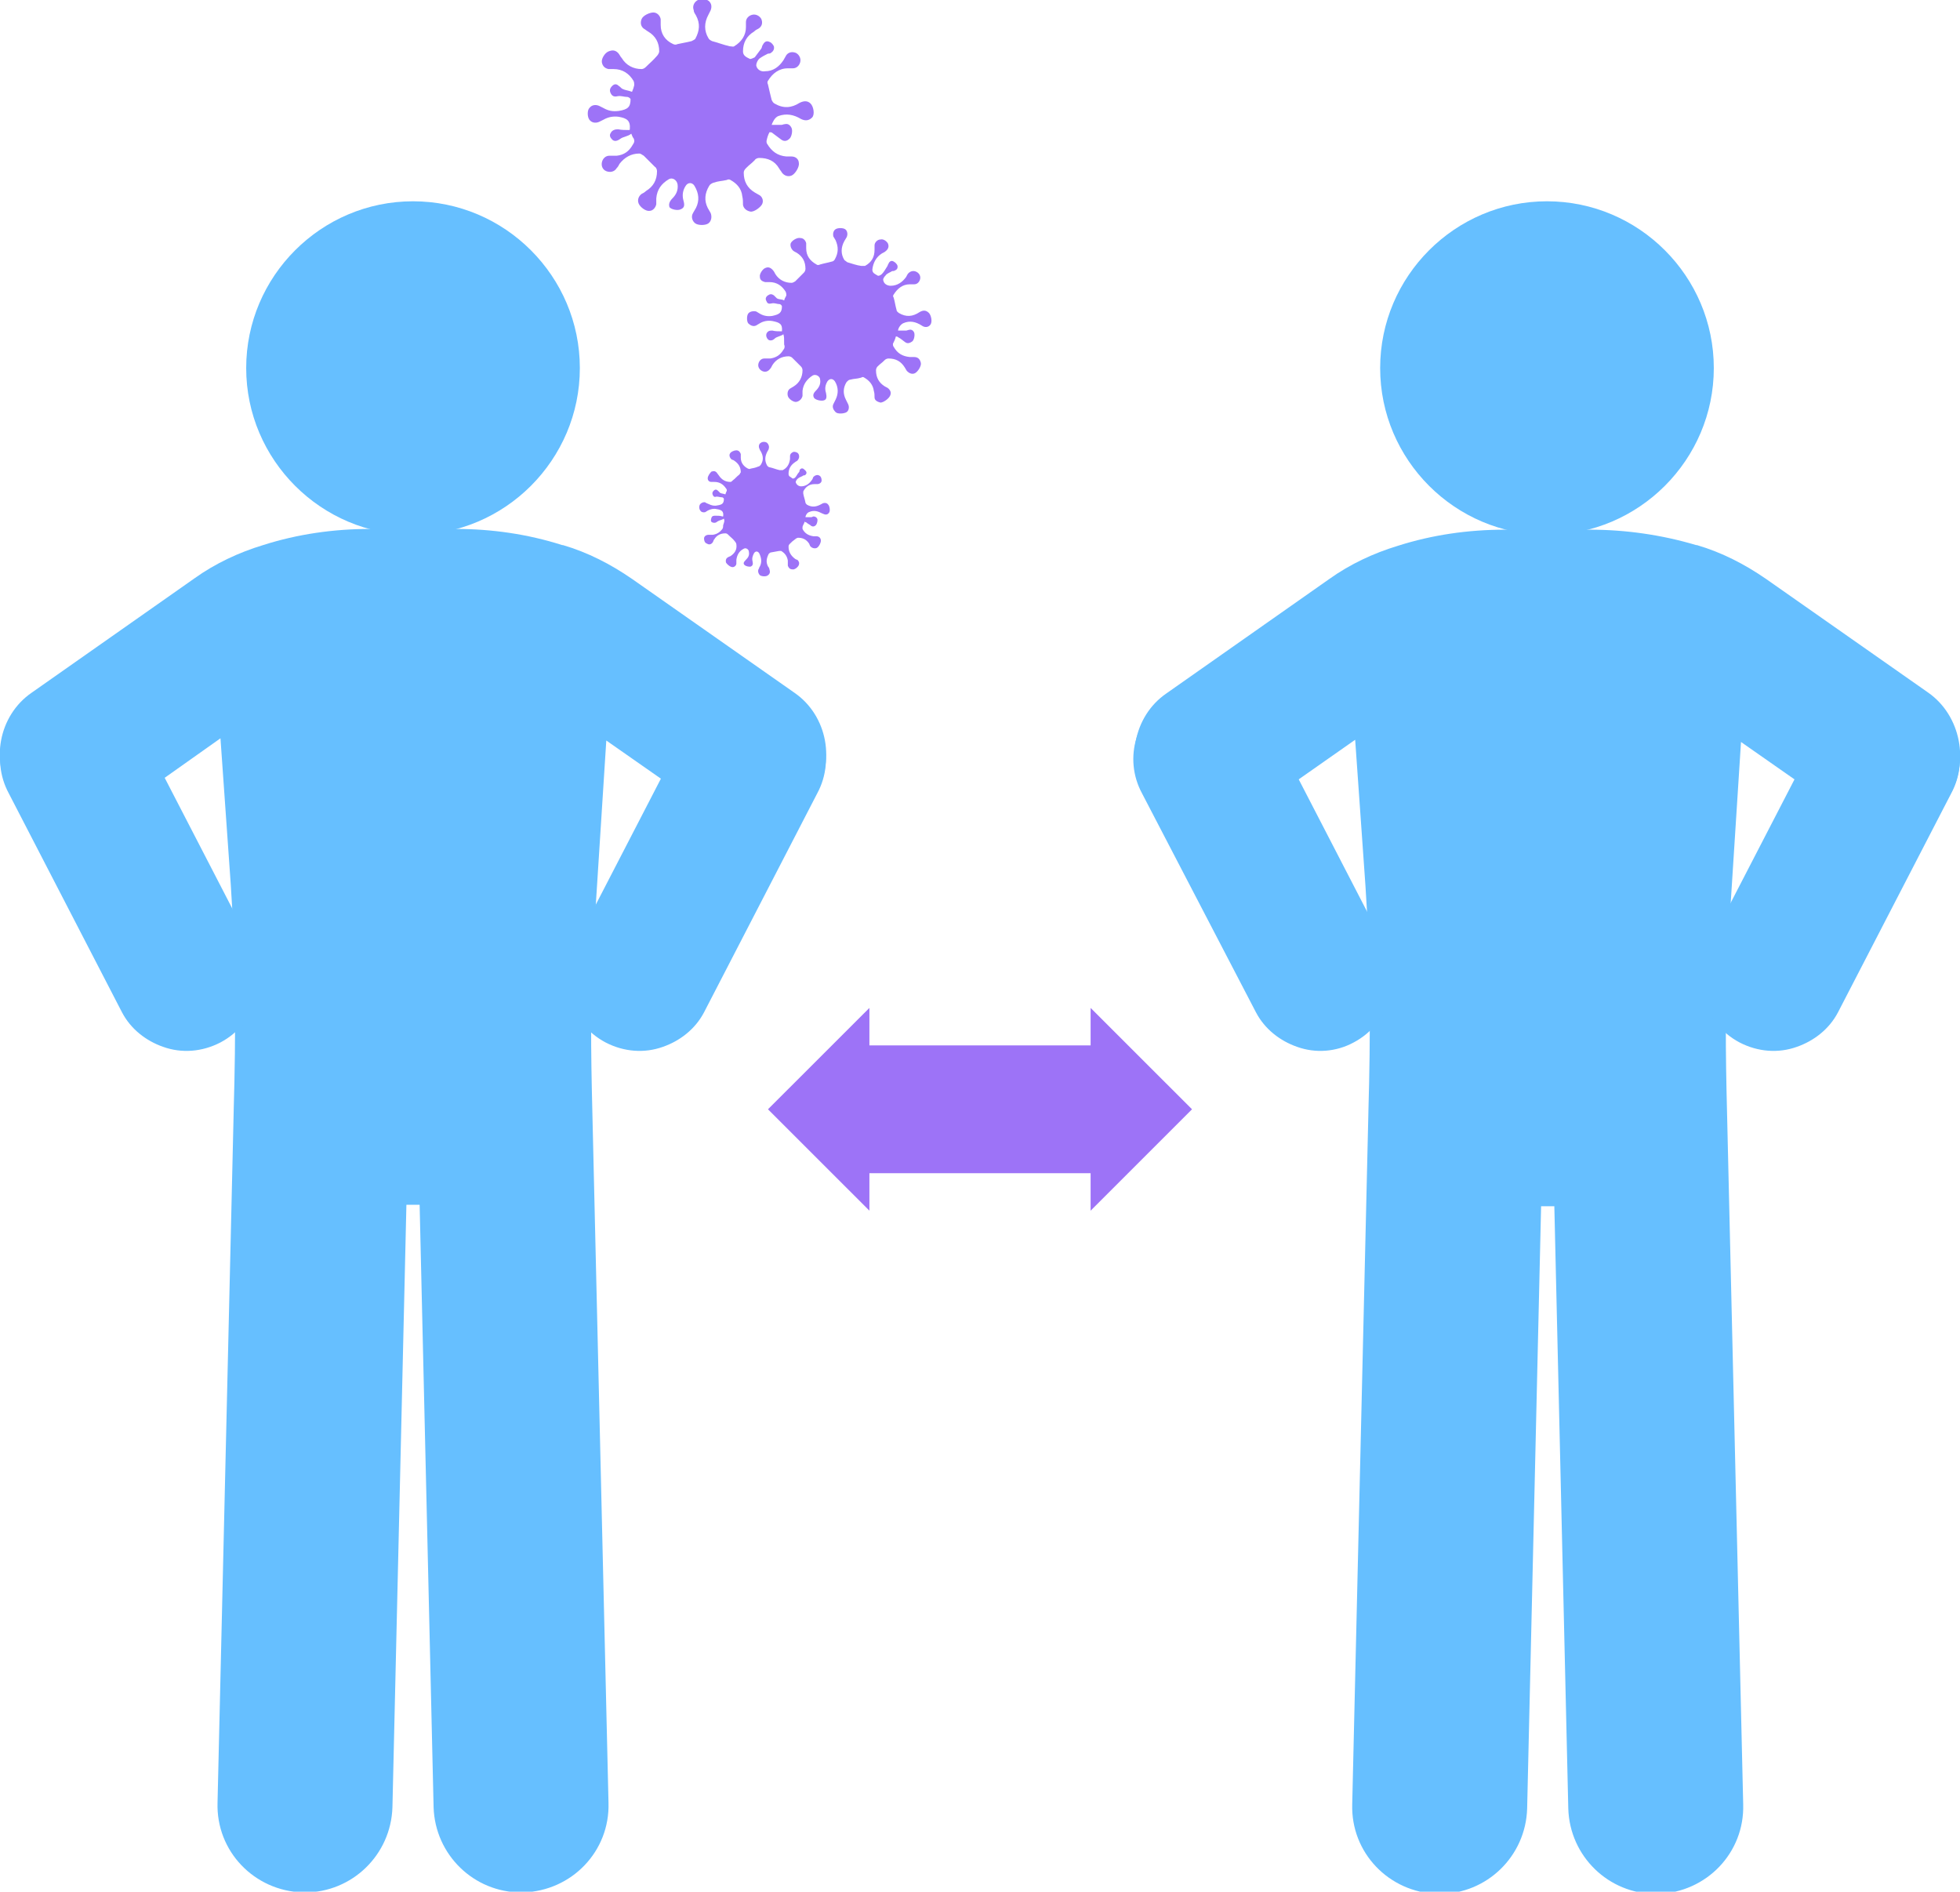 <svg width="143" height="138" viewBox="0 0 143 138" fill="none" xmlns="http://www.w3.org/2000/svg">
<g clip-path="url(#clip0_2414_3676)">
<path d="M86.969 80.924L79.57 73.529V76.262H73.243H69.757H63.431V73.529L56.031 80.924L63.431 88.32V85.587H69.757H73.243H79.57V88.32L86.969 80.924Z" fill="#9D73F7"/>
<path d="M57.961 50.537L46.112 42.231C44.557 41.159 42.895 40.301 41.072 39.765H41.018C38.498 38.961 35.87 38.586 33.243 38.586H27.023C24.343 38.586 21.715 38.961 19.195 39.765C17.426 40.301 15.71 41.105 14.209 42.177L2.305 50.537C-0.107 52.199 -0.751 55.629 0.911 58.04C1.877 59.434 3.431 60.238 5.04 60.291C6.166 60.345 7.346 60.023 8.364 59.327L16.085 53.86L16.836 64.525C17.211 69.991 17.211 75.511 17.05 80.978C17.05 80.978 17.05 80.978 17.05 81.031L15.871 131.515C15.764 135.052 18.552 137.946 22.091 138.053C22.144 138.053 22.198 138.053 22.252 138.053C25.683 138.053 28.525 135.32 28.632 131.837L29.651 87.891H30.616L31.635 131.837C31.742 135.32 34.584 138.053 38.015 138.053C38.069 138.053 38.123 138.053 38.176 138.053C41.715 137.946 44.503 135.052 44.396 131.515L43.216 81.031C43.109 76.798 43.055 72.51 43.324 68.276L44.235 54.021L51.902 59.38C52.921 60.077 54.047 60.398 55.227 60.345C56.835 60.291 58.337 59.487 59.355 58.094C61.017 55.629 60.374 52.199 57.961 50.537Z" fill="#66BFFF"/>
<path d="M11.903 76.369C10.67 75.94 9.544 75.083 8.901 73.85L0.643 57.88C-0.751 55.307 0.214 52.092 2.842 50.698C5.415 49.305 8.633 50.27 10.027 52.895L18.284 68.866C19.678 71.438 18.713 74.654 16.085 76.047C14.745 76.744 13.244 76.851 11.903 76.369Z" fill="#66BFFF"/>
<path d="M48.363 76.369C49.597 75.94 50.723 75.083 51.366 73.85L59.623 57.88C61.017 55.307 60.052 52.092 57.425 50.698C54.851 49.305 51.634 50.27 50.24 52.895L41.983 68.866C40.589 71.438 41.554 74.654 44.181 76.047C45.522 76.744 47.023 76.851 48.363 76.369Z" fill="#66BFFF"/>
<path d="M42.305 26.85C42.305 33.549 36.836 39.015 30.133 39.015C23.431 39.015 17.962 33.549 17.962 26.85C17.962 20.151 23.431 14.684 30.133 14.684C36.836 14.684 42.305 20.151 42.305 26.85Z" fill="#66BFFF"/>
<path d="M140.694 50.537L128.845 42.231C127.29 41.159 125.628 40.301 123.805 39.765H123.751C121.231 39.015 118.604 38.64 115.976 38.64H109.81C107.129 38.64 104.502 39.015 101.982 39.819C100.212 40.355 98.497 41.159 96.995 42.231L85.092 50.591C82.679 52.252 82.036 55.682 83.698 58.094C84.663 59.487 86.218 60.291 87.827 60.345C88.953 60.398 90.132 60.077 91.151 59.38L98.872 53.967L99.623 64.632C99.998 70.099 99.998 75.618 99.837 81.085C99.837 81.085 99.837 81.085 99.837 81.138L98.657 131.622C98.55 135.16 101.338 138.053 104.877 138.161C104.931 138.161 104.984 138.161 105.038 138.161C108.47 138.161 111.311 135.427 111.419 131.944L112.437 87.998H113.403L114.421 131.944C114.529 135.427 117.37 138.161 120.802 138.161C120.856 138.161 120.909 138.161 120.963 138.161C124.502 138.053 127.29 135.16 127.182 131.622L126.003 81.138C125.896 76.905 125.842 72.617 126.11 68.384L127.022 54.128L134.689 59.487C135.708 60.184 136.834 60.505 138.013 60.452C139.622 60.398 141.123 59.594 142.142 58.201C143.751 55.629 143.053 52.199 140.694 50.537Z" fill="#66BFFF"/>
<path d="M94.636 76.369C93.403 75.94 92.277 75.083 91.633 73.85L83.323 57.88C81.929 55.307 82.894 52.092 85.521 50.698C88.095 49.305 91.312 50.27 92.706 52.895L100.963 68.866C102.357 71.438 101.392 74.654 98.765 76.047C97.478 76.744 95.977 76.851 94.636 76.369Z" fill="#66BFFF"/>
<path d="M131.097 76.369C132.33 75.94 133.456 75.083 134.099 73.85L142.357 57.88C143.751 55.307 142.786 52.092 140.158 50.698C137.585 49.305 134.367 50.27 132.973 52.895L124.716 68.866C123.322 71.438 124.287 74.654 126.915 76.047C128.255 76.744 129.756 76.851 131.097 76.369Z" fill="#66BFFF"/>
<path d="M125.038 26.85C125.038 33.549 119.568 39.015 112.866 39.015C106.164 39.015 100.695 33.549 100.695 26.85C100.695 20.151 106.164 14.684 112.866 14.684C119.568 14.684 125.038 20.151 125.038 26.85Z" fill="#66BFFF"/>
<path d="M46.058 9.754C45.79 9.968 45.468 9.968 45.254 10.129C45.039 10.29 44.825 10.343 44.664 10.182C44.503 10.022 44.45 9.861 44.557 9.7C44.664 9.486 44.879 9.432 45.093 9.432C45.361 9.486 45.629 9.486 45.897 9.486C45.897 9.486 45.951 9.486 45.951 9.432C46.005 8.789 45.736 8.628 45.147 8.521C44.771 8.468 44.396 8.521 44.021 8.736C43.913 8.789 43.806 8.843 43.699 8.896C43.431 9.003 43.163 8.95 43.002 8.736C42.841 8.521 42.841 8.039 43.002 7.878C43.163 7.664 43.431 7.61 43.699 7.717C43.806 7.771 43.913 7.824 44.021 7.878C44.396 8.092 44.718 8.146 45.147 8.092C45.79 7.985 46.005 7.824 46.005 7.235C46.005 7.181 45.844 7.074 45.79 7.074C45.522 7.074 45.308 6.967 45.039 7.021C44.825 7.074 44.664 7.021 44.557 6.806C44.45 6.592 44.503 6.431 44.664 6.27C44.825 6.109 44.986 6.109 45.147 6.27C45.254 6.324 45.308 6.431 45.415 6.485C45.629 6.592 45.844 6.592 46.112 6.699C46.219 6.431 46.219 6.431 46.273 6.217C46.273 6.109 46.273 6.002 46.219 5.895C45.897 5.359 45.415 5.038 44.771 5.038C44.664 5.038 44.503 5.038 44.396 5.038C44.128 4.984 43.967 4.823 43.913 4.555C43.86 4.287 44.128 3.859 44.396 3.751C44.664 3.644 44.879 3.644 45.093 3.859C45.2 3.966 45.254 4.127 45.361 4.234C45.683 4.77 46.219 5.038 46.809 5.038C46.916 5.038 47.023 4.984 47.131 4.877C47.452 4.555 47.613 4.448 47.935 4.073C47.989 4.019 48.096 3.859 48.096 3.751C48.096 3.108 47.828 2.626 47.291 2.304C47.184 2.251 47.077 2.144 46.97 2.09C46.755 1.929 46.702 1.661 46.809 1.393C46.916 1.125 47.399 0.911 47.667 0.911C47.935 0.911 48.149 1.125 48.203 1.393C48.203 1.554 48.203 1.715 48.203 1.822C48.203 2.465 48.525 2.948 49.114 3.216C49.222 3.269 49.329 3.269 49.436 3.216C49.919 3.108 50.026 3.108 50.455 3.001C50.562 2.948 50.669 2.894 50.723 2.84C51.045 2.251 51.098 1.715 50.777 1.125C50.723 1.018 50.616 0.911 50.616 0.75C50.509 0.482 50.616 0.214 50.83 0.054C51.045 -0.107 51.474 -0.107 51.688 0.054C51.903 0.214 51.956 0.482 51.849 0.75C51.795 0.857 51.742 0.965 51.688 1.072C51.366 1.661 51.366 2.251 51.688 2.787C51.742 2.894 51.849 2.948 51.956 3.001C52.385 3.108 52.761 3.269 53.243 3.376C53.35 3.376 53.511 3.43 53.565 3.376C54.101 3.055 54.423 2.572 54.423 1.983C54.423 1.876 54.423 1.715 54.423 1.608C54.423 1.34 54.637 1.125 54.905 1.072C55.173 1.018 55.441 1.179 55.549 1.393C55.656 1.661 55.602 1.929 55.334 2.09C55.227 2.144 55.12 2.197 55.013 2.304C54.476 2.626 54.208 3.108 54.208 3.751C54.208 4.073 54.476 4.18 54.691 4.287C54.744 4.341 54.959 4.234 55.066 4.18C55.227 3.966 55.388 3.751 55.549 3.537C55.602 3.43 55.602 3.323 55.656 3.269C55.763 3.055 55.924 2.948 56.139 3.055C56.299 3.108 56.407 3.269 56.46 3.376C56.514 3.591 56.407 3.751 56.246 3.859C56.192 3.912 56.085 3.912 56.031 3.912C55.817 4.019 55.602 4.127 55.388 4.287C55.281 4.395 55.173 4.609 55.173 4.77C55.227 5.091 55.549 5.252 55.817 5.198C56.407 5.198 56.836 4.877 57.157 4.395C57.211 4.287 57.318 4.127 57.372 4.019C57.532 3.805 57.801 3.751 58.069 3.859C58.283 3.966 58.444 4.234 58.39 4.502C58.337 4.77 58.122 4.984 57.854 4.984C57.747 4.984 57.586 4.984 57.479 4.984C56.836 4.984 56.353 5.359 56.031 5.895C55.978 5.949 55.978 6.056 56.031 6.163C56.139 6.645 56.192 6.86 56.299 7.289C56.353 7.396 56.407 7.503 56.514 7.556C57.157 7.932 57.747 7.878 58.337 7.503C58.658 7.342 58.927 7.342 59.141 7.556C59.356 7.771 59.463 8.36 59.248 8.575C59.034 8.789 58.766 8.843 58.444 8.682C57.908 8.36 57.372 8.253 56.782 8.468C56.514 8.575 56.353 8.95 56.299 9.111C56.567 9.111 56.782 9.111 56.996 9.111C57.104 9.111 57.157 9.057 57.264 9.057C57.479 9.003 57.64 9.111 57.747 9.325C57.854 9.539 57.747 10.022 57.586 10.129C57.425 10.29 57.211 10.343 56.996 10.182C56.782 10.022 56.567 9.861 56.353 9.7C56.299 9.647 56.246 9.647 56.139 9.647C56.031 9.861 55.978 10.022 55.924 10.29C55.924 10.343 55.924 10.45 55.978 10.504C56.299 11.04 56.728 11.361 57.372 11.415C57.479 11.415 57.64 11.415 57.747 11.415C58.069 11.415 58.283 11.63 58.283 11.898C58.337 12.165 58.015 12.701 57.747 12.809C57.479 12.916 57.211 12.809 57.05 12.594C56.996 12.487 56.889 12.38 56.836 12.273C56.514 11.737 56.031 11.522 55.388 11.522C55.281 11.522 55.12 11.576 55.066 11.683C54.744 12.005 54.744 11.951 54.423 12.273C54.316 12.38 54.262 12.487 54.262 12.594C54.262 13.237 54.53 13.72 55.066 14.041C55.173 14.095 55.334 14.202 55.441 14.255C55.656 14.416 55.709 14.684 55.602 14.899C55.495 15.113 55.013 15.488 54.744 15.434C54.476 15.381 54.262 15.22 54.208 14.952C54.208 14.738 54.208 14.524 54.155 14.309C54.101 13.773 53.779 13.398 53.297 13.13C53.243 13.076 53.082 13.076 53.029 13.13C52.546 13.237 52.492 13.184 52.01 13.344C51.903 13.398 51.795 13.452 51.742 13.559C51.42 14.095 51.366 14.631 51.635 15.167C51.688 15.274 51.795 15.434 51.849 15.542C51.956 15.81 51.903 16.131 51.688 16.292C51.474 16.453 50.938 16.453 50.723 16.292C50.509 16.131 50.401 15.81 50.562 15.542C50.616 15.434 50.723 15.274 50.777 15.167C51.045 14.631 50.991 14.095 50.669 13.559C50.509 13.291 50.187 13.291 50.026 13.559C49.812 13.88 49.758 14.255 49.865 14.631C49.972 15.006 49.919 15.167 49.651 15.274C49.436 15.381 48.954 15.274 48.846 15.113C48.793 14.952 48.793 14.738 49.061 14.47C49.329 14.202 49.49 13.88 49.436 13.452C49.383 13.13 49.061 12.916 48.793 13.076C48.257 13.398 47.935 13.827 47.881 14.47C47.881 14.631 47.881 14.791 47.881 14.899C47.828 15.167 47.613 15.381 47.399 15.381C47.131 15.434 46.702 15.113 46.594 14.845C46.487 14.577 46.594 14.309 46.809 14.148C46.916 14.095 47.023 14.041 47.131 13.934C47.667 13.612 47.935 13.13 47.935 12.487C47.935 12.38 47.881 12.219 47.774 12.165C47.452 11.844 47.291 11.683 46.97 11.361C46.862 11.308 46.755 11.201 46.648 11.201C46.058 11.201 45.576 11.469 45.2 11.951C45.147 12.058 45.093 12.165 44.986 12.273C44.825 12.541 44.503 12.594 44.235 12.487C43.967 12.38 43.86 12.112 43.913 11.844C43.967 11.576 44.182 11.361 44.45 11.361C44.611 11.361 44.825 11.361 44.986 11.361C45.522 11.308 45.897 11.04 46.166 10.558C46.273 10.397 46.326 10.29 46.219 10.075C46.166 10.022 46.166 10.022 46.058 9.754Z" fill="#9D73F7"/>
<path d="M57.157 24.384C56.943 24.545 56.675 24.545 56.514 24.706C56.353 24.867 56.138 24.867 56.031 24.76C55.924 24.652 55.87 24.492 55.924 24.331C56.031 24.116 56.192 24.116 56.353 24.116C56.567 24.17 56.782 24.17 56.996 24.17H57.05C57.103 23.634 56.889 23.527 56.353 23.42C56.031 23.366 55.709 23.42 55.441 23.581C55.334 23.634 55.28 23.688 55.173 23.741C54.959 23.849 54.744 23.741 54.583 23.581C54.476 23.42 54.476 23.045 54.583 22.884C54.691 22.723 54.959 22.669 55.173 22.723C55.28 22.777 55.334 22.83 55.441 22.884C55.709 23.045 56.031 23.098 56.353 23.045C56.835 22.938 57.05 22.83 57.05 22.348C57.05 22.294 56.943 22.187 56.889 22.187C56.675 22.187 56.514 22.08 56.299 22.134C56.085 22.187 55.977 22.134 55.924 21.973C55.817 21.812 55.87 21.651 56.031 21.544C56.192 21.437 56.299 21.437 56.46 21.544C56.514 21.598 56.621 21.705 56.675 21.758C56.835 21.866 57.05 21.812 57.211 21.919C57.264 21.705 57.318 21.705 57.371 21.544C57.371 21.491 57.371 21.383 57.318 21.276C57.05 20.847 56.675 20.579 56.138 20.579C56.031 20.579 55.924 20.579 55.817 20.579C55.602 20.526 55.441 20.419 55.441 20.204C55.388 19.99 55.656 19.615 55.817 19.561C56.031 19.454 56.192 19.508 56.353 19.668C56.46 19.776 56.514 19.883 56.567 19.99C56.835 20.419 57.264 20.633 57.747 20.633C57.854 20.633 57.908 20.579 58.015 20.526C58.283 20.258 58.39 20.151 58.658 19.883C58.712 19.829 58.766 19.722 58.766 19.615C58.766 19.079 58.551 18.704 58.122 18.436C58.015 18.382 57.908 18.328 57.854 18.275C57.693 18.114 57.64 17.9 57.693 17.739C57.8 17.525 58.176 17.31 58.39 17.364C58.605 17.364 58.766 17.525 58.819 17.739C58.819 17.846 58.819 18.007 58.819 18.114C58.819 18.65 59.087 19.025 59.57 19.293C59.623 19.347 59.731 19.347 59.838 19.293C60.213 19.186 60.321 19.186 60.696 19.079C60.749 19.079 60.857 19.025 60.91 18.918C61.178 18.436 61.178 18.007 60.964 17.525C60.91 17.418 60.857 17.364 60.803 17.257C60.749 17.042 60.803 16.828 60.964 16.721C61.125 16.614 61.5 16.614 61.661 16.721C61.822 16.828 61.875 17.096 61.768 17.31C61.715 17.418 61.661 17.471 61.607 17.578C61.339 18.061 61.339 18.543 61.607 18.972C61.661 19.025 61.768 19.079 61.822 19.132C62.197 19.24 62.465 19.347 62.841 19.4C62.948 19.4 63.055 19.4 63.109 19.4C63.591 19.132 63.806 18.757 63.806 18.221C63.806 18.114 63.806 18.007 63.806 17.9C63.806 17.685 64.02 17.471 64.235 17.471C64.449 17.418 64.664 17.578 64.771 17.739C64.878 17.953 64.824 18.168 64.61 18.328C64.556 18.382 64.449 18.436 64.342 18.489C63.913 18.757 63.699 19.186 63.645 19.668C63.645 19.936 63.859 19.99 64.02 20.097C64.074 20.151 64.235 20.097 64.342 19.99C64.503 19.829 64.61 19.615 64.717 19.454C64.771 19.4 64.771 19.293 64.825 19.24C64.878 19.079 65.039 18.972 65.2 19.079C65.307 19.132 65.414 19.24 65.468 19.347C65.522 19.508 65.468 19.668 65.307 19.722C65.253 19.776 65.146 19.776 65.093 19.776C64.932 19.883 64.717 19.936 64.61 20.097C64.503 20.204 64.395 20.365 64.449 20.472C64.503 20.74 64.771 20.847 64.985 20.847C65.468 20.847 65.843 20.579 66.111 20.204C66.165 20.097 66.219 19.99 66.272 19.936C66.433 19.776 66.647 19.722 66.862 19.829C67.076 19.936 67.184 20.151 67.13 20.365C67.076 20.579 66.916 20.74 66.701 20.74C66.594 20.74 66.487 20.74 66.379 20.74C65.843 20.74 65.468 21.062 65.2 21.491C65.146 21.544 65.146 21.651 65.2 21.705C65.307 22.08 65.307 22.241 65.414 22.616C65.414 22.723 65.522 22.777 65.575 22.83C66.111 23.152 66.594 23.098 67.076 22.777C67.344 22.616 67.559 22.616 67.773 22.83C67.934 22.991 68.041 23.473 67.881 23.688C67.72 23.902 67.452 23.902 67.237 23.741C66.808 23.473 66.379 23.366 65.897 23.581C65.682 23.688 65.522 23.956 65.522 24.116C65.736 24.116 65.897 24.116 66.111 24.116C66.165 24.116 66.272 24.063 66.326 24.063C66.487 24.009 66.647 24.116 66.701 24.277C66.755 24.438 66.701 24.813 66.54 24.92C66.379 25.028 66.219 25.081 66.058 24.974C65.897 24.867 65.736 24.706 65.522 24.599C65.468 24.545 65.414 24.545 65.361 24.545C65.307 24.76 65.253 24.867 65.146 25.081C65.146 25.135 65.146 25.242 65.2 25.296C65.468 25.778 65.843 25.992 66.379 26.046C66.487 26.046 66.594 26.046 66.701 26.046C66.969 26.046 67.13 26.207 67.184 26.475C67.237 26.689 66.969 27.118 66.755 27.225C66.54 27.332 66.326 27.225 66.165 27.064C66.111 26.957 66.058 26.903 66.004 26.796C65.736 26.367 65.361 26.153 64.825 26.153C64.717 26.153 64.61 26.207 64.556 26.26C64.288 26.528 64.288 26.475 64.02 26.742C63.967 26.796 63.913 26.903 63.913 27.011C63.913 27.546 64.127 27.922 64.556 28.189C64.664 28.243 64.771 28.297 64.825 28.35C64.985 28.511 65.039 28.672 64.932 28.886C64.824 29.101 64.449 29.369 64.235 29.369C64.02 29.315 63.806 29.208 63.806 28.993C63.806 28.833 63.806 28.672 63.752 28.511C63.699 28.082 63.43 27.761 63.055 27.546C63.001 27.493 62.894 27.493 62.841 27.546C62.465 27.654 62.412 27.6 61.983 27.707C61.929 27.707 61.822 27.814 61.768 27.868C61.5 28.297 61.5 28.725 61.715 29.154C61.768 29.261 61.822 29.369 61.875 29.476C61.983 29.69 61.929 29.958 61.768 30.065C61.607 30.172 61.125 30.226 60.964 30.065C60.803 29.904 60.696 29.69 60.803 29.476C60.857 29.369 60.91 29.261 60.964 29.154C61.178 28.725 61.178 28.243 60.91 27.814C60.749 27.6 60.535 27.6 60.374 27.814C60.213 28.082 60.16 28.35 60.267 28.672C60.321 28.94 60.321 29.154 60.106 29.208C59.945 29.261 59.57 29.208 59.409 29.047C59.302 28.886 59.302 28.725 59.516 28.511C59.731 28.297 59.892 28.029 59.838 27.707C59.838 27.439 59.516 27.278 59.302 27.386C58.873 27.654 58.605 28.029 58.551 28.511C58.551 28.618 58.551 28.779 58.551 28.886C58.498 29.101 58.337 29.261 58.122 29.315C57.908 29.369 57.532 29.101 57.479 28.886C57.425 28.672 57.479 28.457 57.64 28.35C57.747 28.297 57.8 28.243 57.908 28.189C58.337 27.922 58.551 27.493 58.551 27.011C58.551 26.903 58.498 26.796 58.444 26.742C58.176 26.475 58.069 26.367 57.8 26.099C57.747 26.046 57.64 25.992 57.532 25.992C57.05 25.992 56.621 26.207 56.353 26.635C56.299 26.742 56.245 26.85 56.192 26.903C56.031 27.118 55.817 27.171 55.602 27.064C55.388 26.957 55.28 26.742 55.334 26.528C55.388 26.314 55.548 26.153 55.763 26.153C55.924 26.153 56.085 26.153 56.192 26.153C56.621 26.099 56.943 25.885 57.157 25.51C57.264 25.403 57.264 25.242 57.211 25.135C57.211 24.599 57.211 24.599 57.157 24.384Z" fill="#9D73F7"/>
<path d="M52.814 37.836C52.653 37.943 52.492 37.943 52.331 38.05C52.224 38.158 52.063 38.158 51.956 38.104C51.849 38.05 51.849 37.943 51.902 37.782C51.956 37.622 52.063 37.622 52.224 37.622C52.385 37.622 52.546 37.622 52.707 37.675H52.76C52.814 37.3 52.653 37.193 52.278 37.139C52.063 37.086 51.849 37.139 51.634 37.247C51.581 37.3 51.527 37.3 51.473 37.354C51.312 37.407 51.152 37.354 51.098 37.247C50.991 37.139 50.991 36.871 51.098 36.764C51.205 36.657 51.366 36.603 51.473 36.657C51.527 36.711 51.581 36.711 51.688 36.764C51.902 36.871 52.117 36.925 52.331 36.871C52.707 36.818 52.814 36.711 52.814 36.389C52.814 36.336 52.707 36.282 52.707 36.282C52.546 36.282 52.438 36.228 52.278 36.228C52.117 36.282 52.063 36.228 52.01 36.121C51.956 36.014 51.956 35.907 52.063 35.8C52.17 35.692 52.278 35.692 52.385 35.8C52.438 35.853 52.492 35.907 52.546 35.96C52.653 36.014 52.814 36.014 52.921 36.068C52.975 35.907 52.975 35.907 53.028 35.8C53.028 35.746 53.028 35.692 52.975 35.639C52.76 35.317 52.492 35.157 52.117 35.157C52.063 35.157 51.956 35.157 51.902 35.157C51.741 35.157 51.634 35.049 51.634 34.889C51.634 34.728 51.795 34.513 51.902 34.406C52.063 34.353 52.17 34.353 52.278 34.46C52.331 34.513 52.385 34.621 52.438 34.674C52.653 34.996 52.921 35.157 53.296 35.157C53.35 35.157 53.404 35.103 53.457 35.049C53.672 34.889 53.725 34.781 53.94 34.621C53.993 34.567 53.993 34.513 54.047 34.46C54.047 34.085 53.886 33.817 53.564 33.602C53.511 33.549 53.404 33.549 53.35 33.495C53.243 33.388 53.189 33.227 53.243 33.12C53.296 32.959 53.564 32.852 53.725 32.852C53.886 32.852 53.993 32.959 54.047 33.12C54.047 33.227 54.047 33.281 54.047 33.388C54.047 33.763 54.261 34.031 54.583 34.192C54.637 34.192 54.69 34.245 54.744 34.192C55.012 34.138 55.066 34.138 55.334 34.031C55.388 34.031 55.441 33.977 55.495 33.924C55.709 33.602 55.709 33.281 55.495 32.906C55.441 32.852 55.441 32.798 55.388 32.691C55.334 32.531 55.388 32.37 55.495 32.316C55.602 32.209 55.87 32.209 55.977 32.316C56.084 32.423 56.138 32.584 56.084 32.745C56.084 32.798 56.031 32.852 55.977 32.959C55.816 33.281 55.763 33.602 55.977 33.977C56.031 34.031 56.084 34.085 56.138 34.085C56.406 34.138 56.621 34.245 56.889 34.299C56.942 34.299 57.05 34.299 57.103 34.299C57.425 34.138 57.586 33.87 57.639 33.495C57.639 33.441 57.639 33.334 57.639 33.281C57.639 33.12 57.747 33.013 57.907 32.959C58.068 32.959 58.229 33.013 58.283 33.174C58.337 33.334 58.283 33.495 58.176 33.602C58.122 33.656 58.068 33.656 58.015 33.709C57.693 33.924 57.532 34.192 57.532 34.567C57.532 34.781 57.693 34.781 57.8 34.889C57.854 34.942 57.961 34.889 58.015 34.835C58.122 34.728 58.176 34.567 58.283 34.46C58.337 34.406 58.337 34.353 58.337 34.299C58.39 34.192 58.497 34.138 58.605 34.192C58.658 34.245 58.765 34.299 58.819 34.406C58.873 34.513 58.819 34.621 58.712 34.674C58.658 34.674 58.605 34.674 58.551 34.728C58.444 34.781 58.283 34.835 58.176 34.942C58.122 34.996 58.015 35.157 58.068 35.21C58.122 35.371 58.283 35.478 58.444 35.478C58.765 35.478 59.033 35.317 59.248 34.996C59.302 34.942 59.302 34.835 59.355 34.781C59.462 34.674 59.623 34.621 59.73 34.674C59.891 34.728 59.945 34.889 59.945 35.049C59.945 35.21 59.784 35.317 59.623 35.317C59.57 35.317 59.462 35.317 59.409 35.317C59.033 35.317 58.765 35.532 58.605 35.853C58.605 35.907 58.605 35.96 58.605 36.014C58.658 36.282 58.712 36.389 58.765 36.657C58.765 36.711 58.819 36.764 58.873 36.818C59.248 37.032 59.57 36.979 59.945 36.764C60.106 36.657 60.32 36.657 60.428 36.818C60.535 36.925 60.588 37.3 60.481 37.407C60.374 37.568 60.213 37.568 59.999 37.461C59.677 37.3 59.409 37.193 59.033 37.354C58.873 37.407 58.765 37.622 58.765 37.729C58.926 37.729 59.033 37.729 59.194 37.729C59.248 37.729 59.302 37.675 59.355 37.675C59.462 37.675 59.57 37.729 59.623 37.836C59.677 37.943 59.623 38.211 59.516 38.318C59.409 38.426 59.302 38.426 59.194 38.372C59.087 38.265 58.926 38.211 58.819 38.104C58.765 38.104 58.765 38.104 58.712 38.05C58.658 38.211 58.605 38.265 58.551 38.426C58.551 38.479 58.551 38.533 58.551 38.586C58.712 38.908 58.98 39.069 59.355 39.122C59.409 39.122 59.516 39.122 59.57 39.122C59.73 39.122 59.891 39.23 59.891 39.444C59.891 39.605 59.73 39.926 59.57 39.98C59.409 40.033 59.248 39.98 59.141 39.873C59.087 39.819 59.087 39.765 59.033 39.658C58.819 39.337 58.551 39.23 58.229 39.23C58.176 39.23 58.068 39.283 58.015 39.337C57.8 39.498 57.8 39.498 57.639 39.658C57.586 39.712 57.532 39.765 57.532 39.873C57.532 40.248 57.693 40.516 57.961 40.73C58.015 40.784 58.122 40.837 58.176 40.837C58.283 40.944 58.337 41.052 58.283 41.212C58.229 41.373 57.961 41.588 57.8 41.534C57.639 41.534 57.532 41.427 57.479 41.266C57.479 41.159 57.479 40.998 57.479 40.891C57.425 40.569 57.264 40.355 56.996 40.194C56.942 40.194 56.889 40.194 56.835 40.194C56.567 40.248 56.514 40.248 56.245 40.301C56.192 40.301 56.138 40.355 56.084 40.408C55.924 40.73 55.87 40.998 56.031 41.32C56.084 41.373 56.138 41.48 56.138 41.534C56.192 41.695 56.192 41.855 56.031 41.963C55.924 42.07 55.602 42.07 55.441 41.963C55.334 41.855 55.28 41.695 55.334 41.534C55.388 41.48 55.388 41.373 55.441 41.32C55.602 40.998 55.548 40.676 55.388 40.355C55.28 40.194 55.119 40.194 55.012 40.355C54.905 40.569 54.851 40.73 54.905 40.944C54.959 41.159 54.905 41.266 54.798 41.32C54.69 41.373 54.422 41.32 54.315 41.212C54.208 41.105 54.261 40.998 54.422 40.837C54.583 40.676 54.69 40.516 54.637 40.248C54.637 40.087 54.422 39.926 54.261 40.033C53.94 40.194 53.779 40.462 53.725 40.837C53.725 40.944 53.725 40.998 53.725 41.105C53.725 41.266 53.564 41.373 53.457 41.373C53.296 41.373 53.082 41.212 52.975 41.052C52.921 40.891 52.975 40.73 53.082 40.676C53.136 40.623 53.189 40.623 53.296 40.569C53.618 40.355 53.779 40.087 53.725 39.712C53.725 39.658 53.672 39.551 53.618 39.498C53.457 39.283 53.35 39.23 53.136 39.015C53.082 38.962 53.028 38.908 52.921 38.908C52.546 38.908 52.278 39.069 52.117 39.337C52.063 39.39 52.063 39.444 52.01 39.551C51.902 39.712 51.741 39.765 51.581 39.658C51.42 39.605 51.366 39.444 51.366 39.283C51.366 39.122 51.527 39.015 51.688 39.015C51.795 39.015 51.902 39.015 52.01 39.015C52.331 38.962 52.546 38.801 52.707 38.586C52.76 38.479 52.76 38.426 52.76 38.318C52.867 37.997 52.867 37.997 52.814 37.836Z" fill="#9D73F7"/>
</g>
<defs>
<clipPath id="clip0_2414_3676">
<rect width="143" height="138" fill="white"/>
</clipPath>
</defs>
</svg>
